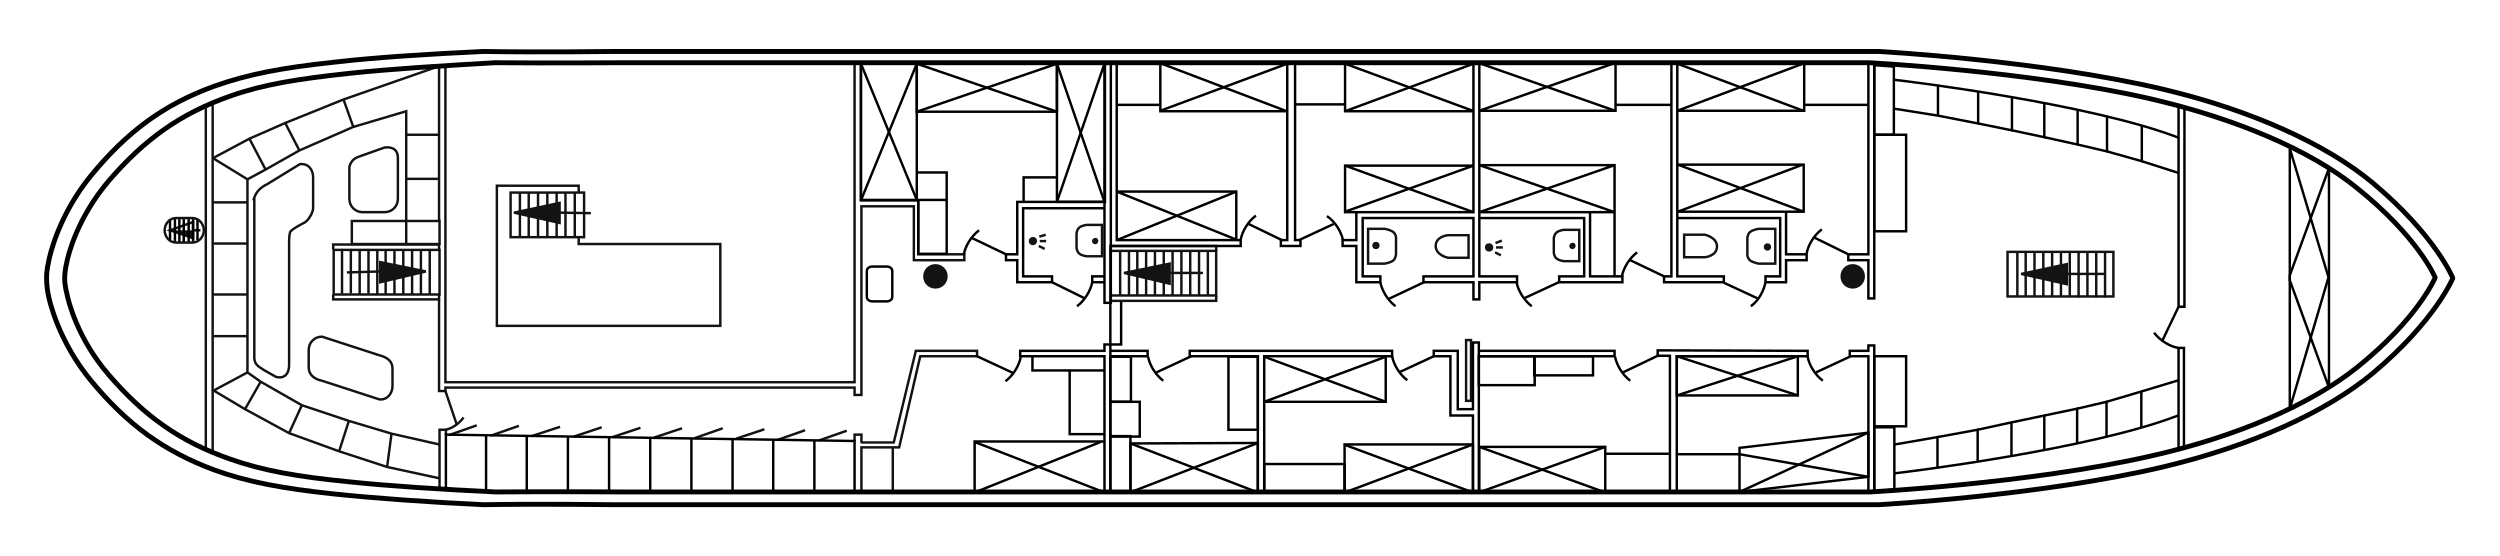 <?xml version="1.0" encoding="utf-8"?>
<!-- Generator: Adobe Illustrator 24.3.0, SVG Export Plug-In . SVG Version: 6.00 Build 0)  -->
<svg version="1.1" id="Layer_1" xmlns="http://www.w3.org/2000/svg" xmlns:xlink="http://www.w3.org/1999/xlink" x="0px" y="0px"
	 viewBox="0 0 510.2 113.4" style="enable-background:new 0 0 510.2 113.4;" xml:space="preserve">
<style type="text/css">
	.st0{fill:none;stroke:#131313;stroke-width:0.5;}
	.st1{fill:#131313;}
	.st2{fill:none;stroke:#000000;stroke-width:0.5;}
	.st3{fill:#131313;stroke:#131313;stroke-width:0.5;}
	.st4{fill:none;stroke:#000000;}
</style>
<g>
	<line class="st0" x1="77" y1="51" x2="77" y2="60.1"/>
	<line class="st0" x1="78.7" y1="51" x2="78.7" y2="60.1"/>
	<line class="st0" x1="80.5" y1="51" x2="80.5" y2="60.1"/>
	<line class="st0" x1="82.3" y1="51" x2="82.3" y2="60.1"/>
	<line class="st0" x1="84.1" y1="51" x2="84.1" y2="60.1"/>
	<line class="st0" x1="85.9" y1="51" x2="85.9" y2="60.1"/>
	<line class="st0" x1="87.7" y1="51" x2="87.7" y2="60.1"/>
	<rect x="68.1" y="51" class="st0" width="21.6" height="9.1"/>
	<g>
		<polygon class="st0" points="77.6,53.5 77.6,55.4 77.6,57.6 86.9,55.4 		"/>
		<line class="st0" x1="77.6" y1="55.4" x2="70.8" y2="55.6"/>
		<polygon class="st1" points="77.6,53.5 77.6,57.6 86.5,55.4 		"/>
	</g>
	<line class="st0" x1="75.2" y1="50.8" x2="75.2" y2="59.9"/>
	<line class="st0" x1="73.4" y1="51" x2="73.4" y2="60.1"/>
	<line class="st0" x1="71.6" y1="50.8" x2="71.6" y2="59.9"/>
	<line class="st0" x1="69.8" y1="50.8" x2="69.8" y2="59.9"/>
	<polyline class="st0" points="68,60.1 68,61.1 89.6,61.1 89.6,60.1 	"/>
	<polyline class="st0" points="68,50.9 68,49.9 89.6,49.9 89.6,50.9 	"/>
	<line class="st0" x1="239.3" y1="60.4" x2="239.3" y2="51.2"/>
	<line class="st0" x1="237.5" y1="60.4" x2="237.5" y2="51.2"/>
	<line class="st0" x1="235.7" y1="60.4" x2="235.7" y2="51.2"/>
	<line class="st0" x1="233.9" y1="60.4" x2="233.9" y2="51.2"/>
	<line class="st0" x1="232.1" y1="60.4" x2="232.1" y2="51.2"/>
	<line class="st0" x1="230.4" y1="60.4" x2="230.4" y2="51.2"/>
	<line class="st0" x1="228.6" y1="60.4" x2="228.6" y2="51.2"/>
	<rect x="226.6" y="51.2" class="st0" width="21.6" height="9.1"/>
	<g>
		<polygon class="st0" points="238.7,53.8 238.7,55.7 238.7,57.9 229.4,55.7 		"/>
		<line class="st0" x1="238.7" y1="55.7" x2="245.5" y2="55.7"/>
		<polygon class="st1" points="238.7,53.8 238.7,57.9 229.8,55.7 		"/>
	</g>
	<line class="st0" x1="241.1" y1="60.3" x2="241.1" y2="51.2"/>
	<line class="st0" x1="242.9" y1="60.4" x2="242.9" y2="51.2"/>
	<line class="st0" x1="244.7" y1="60.3" x2="244.7" y2="51.2"/>
	<line class="st0" x1="246.5" y1="60.3" x2="246.5" y2="51.2"/>
	<polyline class="st0" points="248.2,51.2 248.2,50.2 226.6,50.2 226.6,51.2 	"/>
	<polyline class="st0" points="248.2,60.4 248.2,61.4 226.6,61.4 226.6,60.4 	"/>
	<line class="st0" x1="422.4" y1="60.5" x2="422.4" y2="51.4"/>
	<line class="st0" x1="420.6" y1="60.5" x2="420.6" y2="51.4"/>
	<line class="st0" x1="418.8" y1="60.5" x2="418.8" y2="51.4"/>
	<line class="st0" x1="417" y1="60.5" x2="417" y2="51.4"/>
	<line class="st0" x1="415.2" y1="60.5" x2="415.2" y2="51.4"/>
	<line class="st0" x1="413.4" y1="60.5" x2="413.4" y2="51.4"/>
	<line class="st0" x1="411.7" y1="60.5" x2="411.7" y2="51.4"/>
	<rect x="409.7" y="51.4" class="st0" width="21.6" height="9.1"/>
	<g>
		<polygon class="st0" points="421.8,53.9 421.8,55.9 421.8,58 412.5,55.9 		"/>
		<line class="st0" x1="421.8" y1="55.9" x2="429.7" y2="55.9"/>
		<polygon class="st1" points="421.8,53.9 421.8,58 412.9,55.9 		"/>
	</g>
	<line class="st0" x1="424.2" y1="60.7" x2="424.2" y2="51.5"/>
	<line class="st0" x1="426" y1="60.5" x2="426" y2="51.4"/>
	<line class="st0" x1="427.8" y1="60.7" x2="427.8" y2="51.5"/>
	<line class="st0" x1="429.6" y1="60.7" x2="429.6" y2="51.5"/>
	<path class="st0" d="M409.7,51.4"/>
	<path class="st0" d="M431.4,51.4"/>
	<path class="st0" d="M409.7,60.6"/>
	<path class="st0" d="M431.4,60.6"/>
	<g>
		<line class="st0" x1="117.3" y1="39.3" x2="117.3" y2="48.4"/>
		<line class="st0" x1="115.4" y1="39.3" x2="115.4" y2="48.4"/>
		<line class="st0" x1="113.6" y1="39.3" x2="113.6" y2="48.4"/>
		<line class="st0" x1="111.7" y1="39.3" x2="111.7" y2="48.4"/>
		<line class="st0" x1="109.8" y1="39.3" x2="109.8" y2="48.4"/>
		<line class="st0" x1="107.9" y1="39.3" x2="107.9" y2="48.4"/>
		<line class="st0" x1="106.1" y1="39.3" x2="106.1" y2="48.4"/>
		<rect x="104.2" y="39.3" class="st0" width="15" height="9.1"/>
	</g>
	<polygon class="st0" points="114.2,41.4 114.2,43.4 114.2,45.5 104.9,43.4 	"/>
	<line class="st0" x1="114.2" y1="43.4" x2="120.6" y2="43.5"/>
	<polygon class="st1" points="114.2,41.4 114.2,45.5 105.3,43.4 	"/>
	<g>
		<g>
			<polygon class="st0" points="39.4,48.6 39.4,47 39.4,45.3 34.7,47 			"/>
			<line class="st0" x1="39.4" y1="47" x2="40.9" y2="47"/>
			<polygon class="st1" points="39.4,48.6 39.4,47 34.9,47 			"/>
		</g>
		<g>
			<line class="st2" x1="40.3" y1="49" x2="40.3" y2="44.9"/>
			<line class="st2" x1="39.4" y1="49.4" x2="39.4" y2="44.5"/>
			<line class="st2" x1="38.5" y1="49.4" x2="38.5" y2="44.5"/>
			<line class="st2" x1="36.6" y1="49.4" x2="36.6" y2="44.5"/>
			<line class="st2" x1="35.7" y1="49.4" x2="35.7" y2="44.5"/>
			<line class="st2" x1="34.7" y1="49" x2="34.7" y2="44.7"/>
			<line class="st2" x1="37.5" y1="49.4" x2="37.5" y2="44.5"/>
		</g>
	</g>
	<path class="st0" d="M35.9,49.5c-1.3,0-2.3-1.2-2.3-2.5c0-1.3,1-2.5,2.3-2.5h3.4c1.3,0,2.3,1.2,2.3,2.5c0,1.3-1,2.5-2.3,2.5H35.9z"
		/>
	<line class="st0" x1="42" y1="91.7" x2="42" y2="21.8"/>
	<line class="st0" x1="43.4" y1="92.5" x2="43.4" y2="21.2"/>
	<rect x="71.8" y="45.1" class="st0" width="17.9" height="4.7"/>
	<polyline class="st0" points="82.9,49.8 82.9,22.7 72.1,25.9 61.1,30.7 54.2,34.6 50.5,36.6 50.5,41.3 50.5,49.7 50.5,60.2 
		50.5,68.6 50.5,76 53.2,77.9 61.6,82.7 71.2,85.9 79.9,88.5 89.6,90.7 	"/>
	<polyline class="st0" points="89.6,45.1 89.6,13.5 70.1,20.3 58.2,25.1 50.9,28.3 43.6,32.2 	"/>
	<line class="st0" x1="89.6" y1="36.5" x2="82.9" y2="36.5"/>
	<line class="st0" x1="89.5" y1="27.5" x2="82.8" y2="27.5"/>
	<path class="st0" d="M81.2,32.2c0-1.5-0.9-2.3-2.7-2.1l-4.5,1.6c-1.5,0.5-2.2,0.8-2.7,2.3v6.6c0,1.5,1.2,2.7,2.7,2.7h4.5
		c1.5,0,2.7-1.2,2.7-2.7V32.2z"/>
	<path class="st0" d="M63,71.4c0-1.5,1.2-2.7,2.7-2.7l11.7,3.8c1.6,0.4,2.7,1.2,2.7,2.7v3.6c0,1.5-1.1,2.9-2.7,2.7l-11.7-3.8
		C64.2,77.4,63,76.5,63,75V71.4z"/>
	<path class="st0" d="M51.8,40.6c0.5-1.5,1.3-2.3,2.7-3l6.7-4.1c1.8-0.2,2.7,1.2,2.7,2.7l0,6.3c0,0,0,0.8-0.7,1.8
		c-0.6,1-1.2,1.2-1.2,1.2s-2.6,1.3-2.8,1.9c-0.2,0.6-0.2,1.8-0.2,1.8v25c0.1,2.1-1,3.2-2.7,2.7L54,75.6c-1.5-0.9-2-1.3-2.1-2.5V40.6
		z"/>
	<line class="st0" x1="79" y1="95.3" x2="79.9" y2="88.5"/>
	<line class="st0" x1="71.2" y1="85.9" x2="69.2" y2="92.1"/>
	<line class="st0" x1="61.6" y1="82.7" x2="59" y2="88.4"/>
	<line class="st0" x1="53.2" y1="77.9" x2="50" y2="83.5"/>
	<polyline class="st0" points="50.5,76 43.6,79.7 50,83.5 59,88.4 69.2,92.1 79,95.3 89.6,97.6 	"/>
	<line class="st0" x1="50.5" y1="68.6" x2="43.5" y2="68.6"/>
	<line class="st0" x1="50.5" y1="60.1" x2="43.4" y2="60.1"/>
	<line class="st0" x1="50.5" y1="49.7" x2="43.4" y2="49.7"/>
	<line class="st0" x1="50.5" y1="41.3" x2="43.4" y2="41.3"/>
	<line class="st0" x1="50.5" y1="36.6" x2="43.5" y2="32.3"/>
	<line class="st0" x1="54.2" y1="34.6" x2="50.9" y2="28.3"/>
	<line class="st0" x1="61.1" y1="30.7" x2="58.2" y2="25.1"/>
	<line class="st0" x1="72.1" y1="25.9" x2="70.1" y2="20.3"/>
	<line class="st0" x1="105.9" y1="86.9" x2="100.2" y2="88.9"/>
	<line class="st0" x1="97.3" y1="86.8" x2="91.6" y2="88.8"/>
	<line class="st0" x1="122.8" y1="87.2" x2="117.1" y2="89.1"/>
	<line class="st0" x1="114.3" y1="87.1" x2="108.5" y2="89"/>
	<line class="st0" x1="139.2" y1="87.4" x2="133.5" y2="89.3"/>
	<line class="st0" x1="130.7" y1="87.3" x2="125" y2="89.2"/>
	<line class="st0" x1="156" y1="87.6" x2="150.3" y2="89.5"/>
	<line class="st0" x1="147.5" y1="87.4" x2="141.8" y2="89.4"/>
	<line class="st0" x1="172.8" y1="87.9" x2="167.1" y2="89.9"/>
	<line class="st0" x1="164.3" y1="87.8" x2="158.6" y2="89.8"/>
	<polyline class="st0" points="91,88.7 91,87.7 89.7,87.7 89.7,87.7 89.7,99.9 	"/>
	<path class="st0" d="M91,87.7c0,0,2.1-0.4,3.6-2.5"/>
	<line class="st0" x1="90.9" y1="79.8" x2="93.2" y2="86.6"/>
	<polyline class="st0" points="118.1,39.4 118.1,37.9 101.4,37.9 101.4,66.5 147,66.5 147,49.8 118.1,49.8 118.1,48.4 	"/>
	<polyline class="st0" points="175.7,13.1 175.7,40.9 187.4,40.9 187.4,51.9 196.8,51.9 196.8,53.1 186.5,53.1 186.5,42.1 
		175.8,42.1 175.8,80.6 174.4,80.6 174.4,79.1 174.4,79.1 90.9,79.1 90.9,79.1 90.9,79.8 89.6,79.8 89.6,61.1 	"/>
	<polyline class="st0" points="174.4,13.1 174.4,78 90.9,78 90.9,77.9 90.9,13.7 	"/>
	<path class="st1" d="M193.4,56.4c0-1.4-1.1-2.5-2.5-2.5c-1.4,0-2.5,1.1-2.5,2.5c0,1.4,1.1,2.5,2.5,2.5
		C192.3,58.9,193.4,57.8,193.4,56.4z"/>
	<polyline class="st0" points="174.4,90 174.4,88.7 175.8,88.7 175.8,90.2 175.9,90.3 182.4,90.3 186.9,71.6 199.4,71.6 199.4,72.7 
		187.8,72.7 183.5,91.3 175.9,91.3 175.8,91.3 175.8,100.8 	"/>
	<path class="st0" d="M224.9,45.9v6.4h-3.1c0,0-1.1-0.1-1.6-0.6c-0.5-0.5-0.5-1.2-0.5-1.2v-2.8c0,0,0-0.7,0.5-1.2
		c0.5-0.5,1.6-0.6,1.6-0.6H224.9z"/>
	<path class="st3" d="M223.9,49.2c0,0.2-0.2,0.4-0.4,0.4c-0.2,0-0.4-0.2-0.4-0.4c0-0.2,0.2-0.4,0.4-0.4
		C223.7,48.7,223.9,48.9,223.9,49.2z"/>
	<path class="st3" d="M211.4,49.2c0-0.3-0.2-0.6-0.6-0.6c-0.3,0-0.6,0.2-0.6,0.6c0,0.3,0.2,0.6,0.6,0.6
		C211.1,49.8,211.4,49.5,211.4,49.2z"/>
	<line class="st0" x1="212.2" y1="49.2" x2="213.5" y2="49.2"/>
	<line class="st0" x1="212.1" y1="48.3" x2="213.4" y2="47.9"/>
	<line class="st0" x1="212" y1="50.2" x2="213.2" y2="50.8"/>
	<path class="st0" d="M322.3,46.9v6.4h-3.1c0,0-1.1-0.1-1.6-0.6c-0.5-0.5-0.5-1.2-0.5-1.2v-2.8c0,0,0-0.7,0.5-1.2
		c0.5-0.5,1.6-0.6,1.6-0.6H322.3z"/>
	<path class="st3" d="M321.3,50.2c0,0.2-0.2,0.4-0.4,0.4c-0.2,0-0.4-0.2-0.4-0.4c0-0.2,0.2-0.4,0.4-0.4
		C321.1,49.7,321.3,49.9,321.3,50.2z"/>
	<path class="st3" d="M304.5,50.5c0-0.3-0.2-0.6-0.6-0.6s-0.6,0.2-0.6,0.6c0,0.3,0.2,0.6,0.6,0.6S304.5,50.8,304.5,50.5z"/>
	<line class="st0" x1="305.3" y1="50.5" x2="306.7" y2="50.5"/>
	<line class="st0" x1="305.2" y1="49.6" x2="306.5" y2="49.1"/>
	<line class="st0" x1="305.1" y1="51.5" x2="306.3" y2="52.1"/>
	<path class="st0" d="M299.7,52.5V48h-4.2c0,0-2.5,0.2-2.5,2.2c0,1.9,2.5,2.4,2.5,2.4H299.7z"/>
	<path class="st0" d="M279.2,53.8v-7.1h3.4c0,0,1.2,0.2,1.8,0.7c0.6,0.6,0.5,1.3,0.5,1.3v3.1c0,0,0,0.8-0.5,1.3
		c-0.5,0.5-1.8,0.7-1.8,0.7H279.2z"/>
	<path class="st3" d="M280.3,50.1c0-0.3,0.2-0.5,0.5-0.5c0.3,0,0.5,0.2,0.5,0.5c0,0.3-0.2,0.5-0.5,0.5
		C280.5,50.6,280.3,50.4,280.3,50.1z"/>
	<path class="st0" d="M343.7,48v4.5h4.2c0,0,2.5-0.2,2.5-2.2c0-1.9-2.5-2.4-2.5-2.4H343.7z"/>
	<path class="st0" d="M362.3,46.7v7.1h-3.4c0,0-1.2-0.2-1.8-0.7c-0.6-0.6-0.5-1.3-0.5-1.3v-3.1c0,0,0-0.8,0.5-1.3
		c0.5-0.5,1.8-0.7,1.8-0.7H362.3z"/>
	<path class="st3" d="M361.2,50.4c0,0.3-0.2,0.5-0.5,0.5c-0.3,0-0.5-0.2-0.5-0.5c0-0.3,0.2-0.5,0.5-0.5
		C361,49.9,361.2,50.1,361.2,50.4z"/>
	<line class="st0" x1="182.2" y1="91.3" x2="182.2" y2="100.5"/>
	<rect x="299.2" y="69.4" class="st0" width="1" height="12.4"/>
	<line class="st2" x1="377.2" y1="51.9" x2="370.3" y2="48.5"/>
	<path class="st2" d="M368.7,51.7c0.3-1.6,1.4-3.6,3.1-4.9"/>
	<path class="st1" d="M380.6,56.4c0-1.4-1.1-2.5-2.5-2.5c-1.4,0-2.5,1.1-2.5,2.5c0,1.4,1.1,2.5,2.5,2.5
		C379.5,58.9,380.6,57.8,380.6,56.4z"/>
	<path class="st4" d="M9.8,59.9c0.3,1.8,2.3,9.9,8.7,17.7c7.5,9.1,15,14.5,25.2,18.3c6.9,2.5,14.1,3.8,24.4,4.9
		c8.5,0.9,19.9,1.7,30.6,2.2c10.8-0.2,26.8,0,26.8,0l257.9,0c0,0,33-1.8,58-7.7c18.1-4.3,33.3-11.2,42.8-19.1
		c12.9-10.8,16.4-19.5,16.4-19.5v0.1c0,0-3.5-8.7-16.4-19.5c-9.5-7.9-24.7-14.8-42.8-19.1c-25-5.9-58-7.7-58-7.7l-257.9,0
		c0,0-16,0.2-26.8,0c-10.7,0.5-22.1,1.2-30.6,2.2c-10.3,1.1-17.4,2.4-24.4,4.9C33.5,21.3,26,26.8,18.6,35.8
		c-6.4,7.8-8.4,15.9-8.7,17.7c0,0-0.4,1.6-0.4,3.2C9.5,58.4,9.8,59.9,9.8,59.9z"/>
	<path class="st4" d="M13.6,59.7c0.3,1.7,2.2,9.4,8.6,16.8C29.5,85,36.9,90.2,47,93.7c6.8,2.4,13.9,3.6,24,4.6
		c8.4,0.9,19.6,1.6,30.2,2.1c10.6-0.1,26.4,0,26.4,0l254,0c0,0,32.5-1.7,57.2-7.3c17.8-4,32.8-10.6,42.2-18.1
		C493.6,64.9,497,56.6,497,56.6v0.1c0,0-3.4-8.3-16.2-18.5c-9.3-7.5-24.4-14-42.2-18.1c-24.6-5.6-57.2-7.3-57.2-7.3l-254,0
		c0,0-15.8,0.1-26.4,0C90.6,13.4,79.3,14.1,71,15c-10.1,1.1-17.2,2.2-24,4.6c-10,3.5-17.4,8.7-24.8,17.3c-6.3,7.4-8.3,15-8.6,16.8
		c0,0-0.4,1.5-0.4,3.1C13.2,58.3,13.6,59.7,13.6,59.7z"/>
	<polyline class="st2" points="382.5,100.4 382.5,70.5 381.3,70.5 381.3,71.6 377.5,71.6 377.5,72.7 381.3,72.7 381.3,100.4 	"/>
	<rect x="342.2" y="72.7" class="st2" width="24.7" height="8"/>
	<polygon class="st2" points="381.3,88.3 355,91.4 355,100.4 381.3,97.3 	"/>
	<polyline class="st2" points="342.2,100.3 342.2,72.7 368.9,72.7 368.9,71.6 338.3,71.5 338.3,72.6 340.8,72.6 340.8,100.3 	"/>
	<rect x="301.9" y="91.2" class="st2" width="25.7" height="9.2"/>
	<rect x="301.8" y="72.7" class="st2" width="11.4" height="5.9"/>
	<rect x="313.1" y="72.7" class="st2" width="12" height="3.9"/>
	<rect x="274.4" y="90.7" class="st2" width="26.2" height="9.8"/>
	<rect x="258" y="94.7" class="st2" width="16.4" height="5.7"/>
	<polygon class="st2" points="256.7,90.4 230.7,90.5 230.7,100.3 256.7,100.5 	"/>
	<rect x="250.7" y="72.8" class="st2" width="6" height="14.9"/>
	<rect x="226.6" y="89" class="st2" width="4.1" height="11.4"/>
	<rect x="226.6" y="82" class="st2" width="6" height="7.1"/>
	<rect x="226.6" y="72.8" class="st2" width="4.2" height="9.2"/>
	<polyline class="st2" points="225.4,90.1 198.9,90.1 198.9,100.4 225.4,100.4 	"/>
	<polyline class="st2" points="218.3,75.6 218.3,88.6 225.4,88.6 	"/>
	<polyline class="st2" points="210.7,72.8 210.7,75.6 225.4,75.6 	"/>
	<polyline class="st2" points="174.4,100.5 174.4,90 91,88.7 91,100.1 	"/>
	<line class="st2" x1="99.2" y1="88.9" x2="99.2" y2="100.4"/>
	<line class="st2" x1="107.5" y1="89" x2="107.5" y2="100.3"/>
	<line class="st2" x1="115.9" y1="89.1" x2="115.9" y2="100.3"/>
	<line class="st2" x1="124.3" y1="89.3" x2="124.3" y2="100.3"/>
	<line class="st2" x1="132.7" y1="89.4" x2="132.7" y2="100.4"/>
	<line class="st2" x1="141.1" y1="89.5" x2="141.1" y2="100.4"/>
	<line class="st2" x1="149.5" y1="89.6" x2="149.5" y2="100.3"/>
	<line class="st2" x1="157.8" y1="89.7" x2="157.8" y2="100.4"/>
	<line class="st2" x1="166.2" y1="89.8" x2="166.2" y2="100.3"/>
	<line class="st2" x1="198.9" y1="100.5" x2="224.6" y2="90.2"/>
	<polyline class="st2" points="198.9,90.2 225.4,100.5 225.4,72.7 208.2,72.7 208.2,71.6 225.4,71.6 225.4,70.3 226.6,70.3 
		226.6,100.4 	"/>
	<rect x="175.7" y="13" class="st2" width="11.4" height="27.8"/>
	<rect x="187.1" y="13" class="st2" width="28.6" height="9.8"/>
	<rect x="215.7" y="13" class="st2" width="9.8" height="28.2"/>
	<line class="st2" x1="175.7" y1="13" x2="187.1" y2="40.8"/>
	<polyline class="st2" points="187.1,22.8 215.7,13 225.4,41.2 207.6,41.2 207.6,51.9 205.3,51.9 205.3,53.1 207.6,53.1 207.6,57.6 
		214.7,57.6 214.7,56.4 208.8,56.4 208.8,42.5 225.3,42.5 	"/>
	<polyline class="st2" points="215.7,22.8 187.1,13 175.7,40.9 	"/>
	<polyline class="st2" points="215.7,41.2 225.4,13 225.4,61.8 226.7,61.8 226.7,13 	"/>
	<rect x="187.4" y="40.8" class="st2" width="5.8" height="11"/>
	<polyline class="st2" points="208.9,41.2 208.9,36.2 215.7,36.2 	"/>
	<polyline class="st2" points="187.1,35.2 193.2,35.2 193.2,40.8 	"/>
	<polyline class="st2" points="225.4,56.4 222.9,56.4 222.9,57.6 225.4,57.6 	"/>
	<polyline class="st2" points="228.8,61.6 228.8,70.3 226.6,70.3 226.6,61.8 	"/>
	<polyline class="st2" points="226.6,72.7 234.2,72.7 234.2,71.6 226.6,71.6 	"/>
	<polyline class="st2" points="258,100.5 258,82 258,72.7 282.7,72.7 284.1,72.7 284.1,71.6 242.8,71.6 242.8,72.7 256.7,72.7 
		256.7,100.5 230.7,90.5 	"/>
	<line class="st2" x1="230.6" y1="100.5" x2="256.7" y2="90.4"/>
	<polyline class="st2" points="274.5,90.8 300.6,100.5 300.6,84.8 296,84.8 296,72.7 292.6,72.7 292.6,71.6 297.5,71.6 297.5,83.5 
		300.6,83.5 300.6,69.9 301.8,69.9 301.8,100.5 327.6,91.2 	"/>
	<line class="st2" x1="274.7" y1="100.4" x2="300.6" y2="90.7"/>
	<line class="st2" x1="327.6" y1="100.5" x2="301.9" y2="91.2"/>
	<line class="st2" x1="327.5" y1="92.6" x2="340.6" y2="92.6"/>
	<polyline class="st2" points="301.8,72.7 329.5,72.7 329.5,71.6 301.8,71.6 	"/>
	<line class="st2" x1="342.2" y1="80.7" x2="366.9" y2="72.7"/>
	<line class="st2" x1="366.9" y1="80.7" x2="342.2" y2="72.7"/>
	<polyline class="st2" points="342,92.7 355,92.7 381.2,97.3 	"/>
	<line class="st2" x1="381.2" y1="88.3" x2="355" y2="100.4"/>
	<polyline class="st2" points="227.9,12.9 227.9,49 253.2,49 253.2,50.2 226.6,50.2 	"/>
	<polygon class="st2" points="261.4,50.2 261.4,49 262.7,49 262.7,13 264.3,13 264.3,49 265.4,49 265.4,50.2 	"/>
	<polygon class="st2" points="227.9,39.1 252.3,39.1 252.3,48.9 	"/>
	<line class="st2" x1="227.9" y1="49" x2="252.3" y2="39.1"/>
	<polygon class="st2" points="236.8,12.9 236.8,22.7 262.6,22.7 	"/>
	<line class="st2" x1="262.7" y1="13" x2="236.8" y2="22.6"/>
	<polygon class="st2" points="300.8,22.7 274.5,22.7 274.5,13 	"/>
	<polyline class="st2" points="276.8,43.3 274.5,43.3 274.5,33.8 300.7,33.8 274.5,43.2 	"/>
	<line class="st2" x1="274.5" y1="33.8" x2="300.7" y2="43.3"/>
	<line class="st2" x1="274.5" y1="21.3" x2="264.3" y2="21.3"/>
	<line class="st2" x1="236.7" y1="21.4" x2="228" y2="21.4"/>
	<polygon class="st2" points="329.7,12.8 329.7,22.6 301.9,22.6 	"/>
	<polyline class="st2" points="329.6,22.6 301.9,12.9 301.9,56.4 309.6,56.4 309.6,57.6 301.9,57.6 301.9,61.1 300.7,61.1 
		300.7,57.6 290.5,57.6 290.5,56.4 300.7,56.4 300.7,44.5 278.1,44.5 278.1,56.4 281.7,56.4 281.7,57.6 276.8,57.6 276.8,50.2 
		274,50.2 274,49 276.8,49 276.8,43.3 300.7,43.3 300.7,13 274.5,22.7 	"/>
	<polyline class="st2" points="329.5,33.7 301.9,43.3 329.5,43.3 329.5,33.7 301.9,33.7 329.5,43.3 329.5,56.5 	"/>
	<line class="st2" x1="341.2" y1="21.4" x2="329.6" y2="21.4"/>
	<polyline class="st2" points="324.5,43.2 324.5,56.4 331.1,56.4 331.1,57.6 318.2,57.6 318.2,56.4 323.3,56.4 323.3,44.5 
		301.9,44.5 	"/>
	<polyline class="st2" points="381.3,12.9 381.3,51.9 377.2,51.9 377.2,53.1 381.3,53.1 381.3,60.9 382.5,60.9 382.5,12.9 	"/>
	<polygon class="st2" points="368.2,12.9 368.2,22.6 342.3,22.6 	"/>
	<line class="st2" x1="368.3" y1="21.4" x2="381.2" y2="21.4"/>
	<polyline class="st2" points="368.1,43.2 342.4,33.6 368.1,33.6 368.1,43.2 342.4,43.2 367.9,33.6 	"/>
	<polyline class="st2" points="368,22.6 342.3,13 342.3,56.4 351.8,56.4 351.8,57.6 339.6,57.6 339.6,56.4 341.1,56.4 341.1,12.9 	
		"/>
	<polyline class="st2" points="364.5,43.2 364.5,51.9 368.7,51.9 368.7,53.1 364.5,53.1 364.5,57.6 360.3,57.6 360.3,56.4 
		363.3,56.4 363.3,44.5 342.3,44.5 	"/>
	<rect x="382.5" y="27.5" class="st2" width="6.5" height="19.7"/>
	<rect x="382.5" y="72.7" class="st2" width="6.5" height="14.3"/>
	<polygon class="st2" points="467.3,30.3 467.3,83.4 475.2,56.6 	"/>
	<polyline class="st2" points="475.3,34.3 467.3,56.2 467.3,57.2 475.3,79.1 475.3,34.5 	"/>
	<polyline class="st2" points="445.7,91.3 445.7,71 444.6,71 444.6,91.9 	"/>
	<polyline class="st2" points="445.8,22.2 445.8,62.6 444.6,62.6 444.6,21.7 	"/>
	<polygon class="st2" points="386.5,13.6 382.5,13.3 382.5,27.5 386.5,27.5 	"/>
	<polygon class="st2" points="386.6,99.9 382.5,100.3 382.5,87.2 386.6,87.2 	"/>
	<path class="st2" d="M467.3,73.5"/>
	<path class="st2" d="M445.9,83.9"/>
	<path class="st2" d="M386.6,96.6c2.8-0.3,40-4.9,57.9-11.8"/>
	<polyline class="st2" points="386.7,90.7 395.4,89.2 395.4,95.4 	"/>
	<polyline class="st2" points="395.4,89.2 403.6,87.7 403.6,94.3 	"/>
	<polyline class="st2" points="403.6,87.7 410.5,86.2 410.5,93 	"/>
	<polyline class="st2" points="410.5,86.2 417.2,84.8 417.2,91.7 	"/>
	<polyline class="st2" points="417.2,84.8 423.9,83.4 423.9,90.5 	"/>
	<polyline class="st2" points="423.9,83.4 429.9,82 429.9,89.2 	"/>
	<polyline class="st2" points="429.9,82 437,79.9 437,87.2 	"/>
	<line class="st2" x1="437" y1="79.9" x2="444.6" y2="77.6"/>
	<path class="st2" d="M386.7,16.3c2.8,0.3,40,4.9,57.9,11.8"/>
	<polyline class="st2" points="386.7,22.2 395.5,23.6 395.5,17.5 	"/>
	<polyline class="st2" points="395.5,23.6 403.7,25.2 403.7,18.6 	"/>
	<polyline class="st2" points="403.7,25.2 410.6,26.6 410.6,19.9 	"/>
	<polyline class="st2" points="410.6,26.6 417.2,28 417.2,21.1 	"/>
	<polyline class="st2" points="417.2,28 424,29.5 424,22.4 	"/>
	<polyline class="st2" points="424,29.5 430,30.9 430,23.6 	"/>
	<polyline class="st2" points="430,30.9 437.1,32.9 437.1,25.7 	"/>
	<line class="st2" x1="437.1" y1="32.9" x2="444.6" y2="35.3"/>
	<line class="st2" x1="292.6" y1="72.7" x2="285.7" y2="75.9"/>
	<path class="st2" d="M284.1,72.7c0.3,1.6,1.4,3.6,3.1,4.9"/>
	<line class="st2" x1="338.3" y1="72.6" x2="331.2" y2="76"/>
	<path class="st2" d="M329.6,72.8c0.3,1.6,1.4,3.6,3.1,4.9"/>
	<line class="st2" x1="377.7" y1="72.7" x2="370.6" y2="76"/>
	<path class="st2" d="M368.9,72.8c0.3,1.6,1.4,3.6,3.1,4.9"/>
	<line class="st2" x1="243.1" y1="72.7" x2="236" y2="76"/>
	<path class="st2" d="M234.3,72.8c0.3,1.6,1.4,3.6,3.1,4.9"/>
	<line class="st2" x1="199.4" y1="72.7" x2="206.7" y2="76.1"/>
	<path class="st2" d="M208.3,72.9c-0.3,1.6-1.4,3.6-3.1,4.9"/>
	<line class="st2" x1="205.3" y1="51.9" x2="198.4" y2="48.6"/>
	<path class="st2" d="M196.7,51.9c0.3-1.6,1.4-3.6,3.1-4.9"/>
	<line class="st2" x1="214.7" y1="57.6" x2="221.2" y2="60.8"/>
	<path class="st2" d="M222.9,57.6c-0.3,1.6-1.4,3.6-3.1,4.9"/>
	<line class="st2" x1="261.6" y1="49" x2="254.8" y2="45.7"/>
	<path class="st2" d="M253.2,48.9c0.3-1.6,1.4-3.6,3.1-4.9"/>
	<line class="st2" x1="265.3" y1="48.9" x2="272.2" y2="45.7"/>
	<path class="st2" d="M274.1,49.1c-0.3-1.6-1.5-3.8-3.3-5"/>
	<line class="st2" x1="290.6" y1="57.6" x2="283.4" y2="61"/>
	<path class="st2" d="M281.7,57.6c0.3,1.6,1.4,3.6,3.1,4.9"/>
	<line class="st2" x1="318.1" y1="57.6" x2="311.2" y2="60.8"/>
	<path class="st2" d="M309.5,57.6c0.3,1.6,1.4,3.6,3.1,4.9"/>
	<line class="st2" x1="339.6" y1="56.4" x2="332.7" y2="53.1"/>
	<path class="st2" d="M331,56.4c0.3-1.6,1.4-3.6,3.1-4.9"/>
	<line class="st2" x1="351.8" y1="57.7" x2="358.7" y2="60.9"/>
	<path class="st2" d="M360.3,57.6c-0.3,1.6-1.3,3.7-3,4.9"/>
	<line class="st2" x1="444.6" y1="62.6" x2="441.3" y2="69.5"/>
	<path class="st2" d="M444.5,71c-1.6-0.3-3.6-1.4-4.9-3.1"/>
	<line class="st2" x1="258" y1="72.8" x2="282.8" y2="82"/>
	<polygon class="st2" points="282.8,72.8 282.8,82 258,82 	"/>
	<path class="st2" d="M181,54.4c0.6,0,1.1,0.4,1.1,0.9v5.3c0,0.5-0.5,0.9-1.1,0.9h-3c-0.6,0-1.1-0.4-1.1-0.9v-5.3
		c0-0.5,0.5-0.9,1.1-0.9H181z"/>
</g>
</svg>
